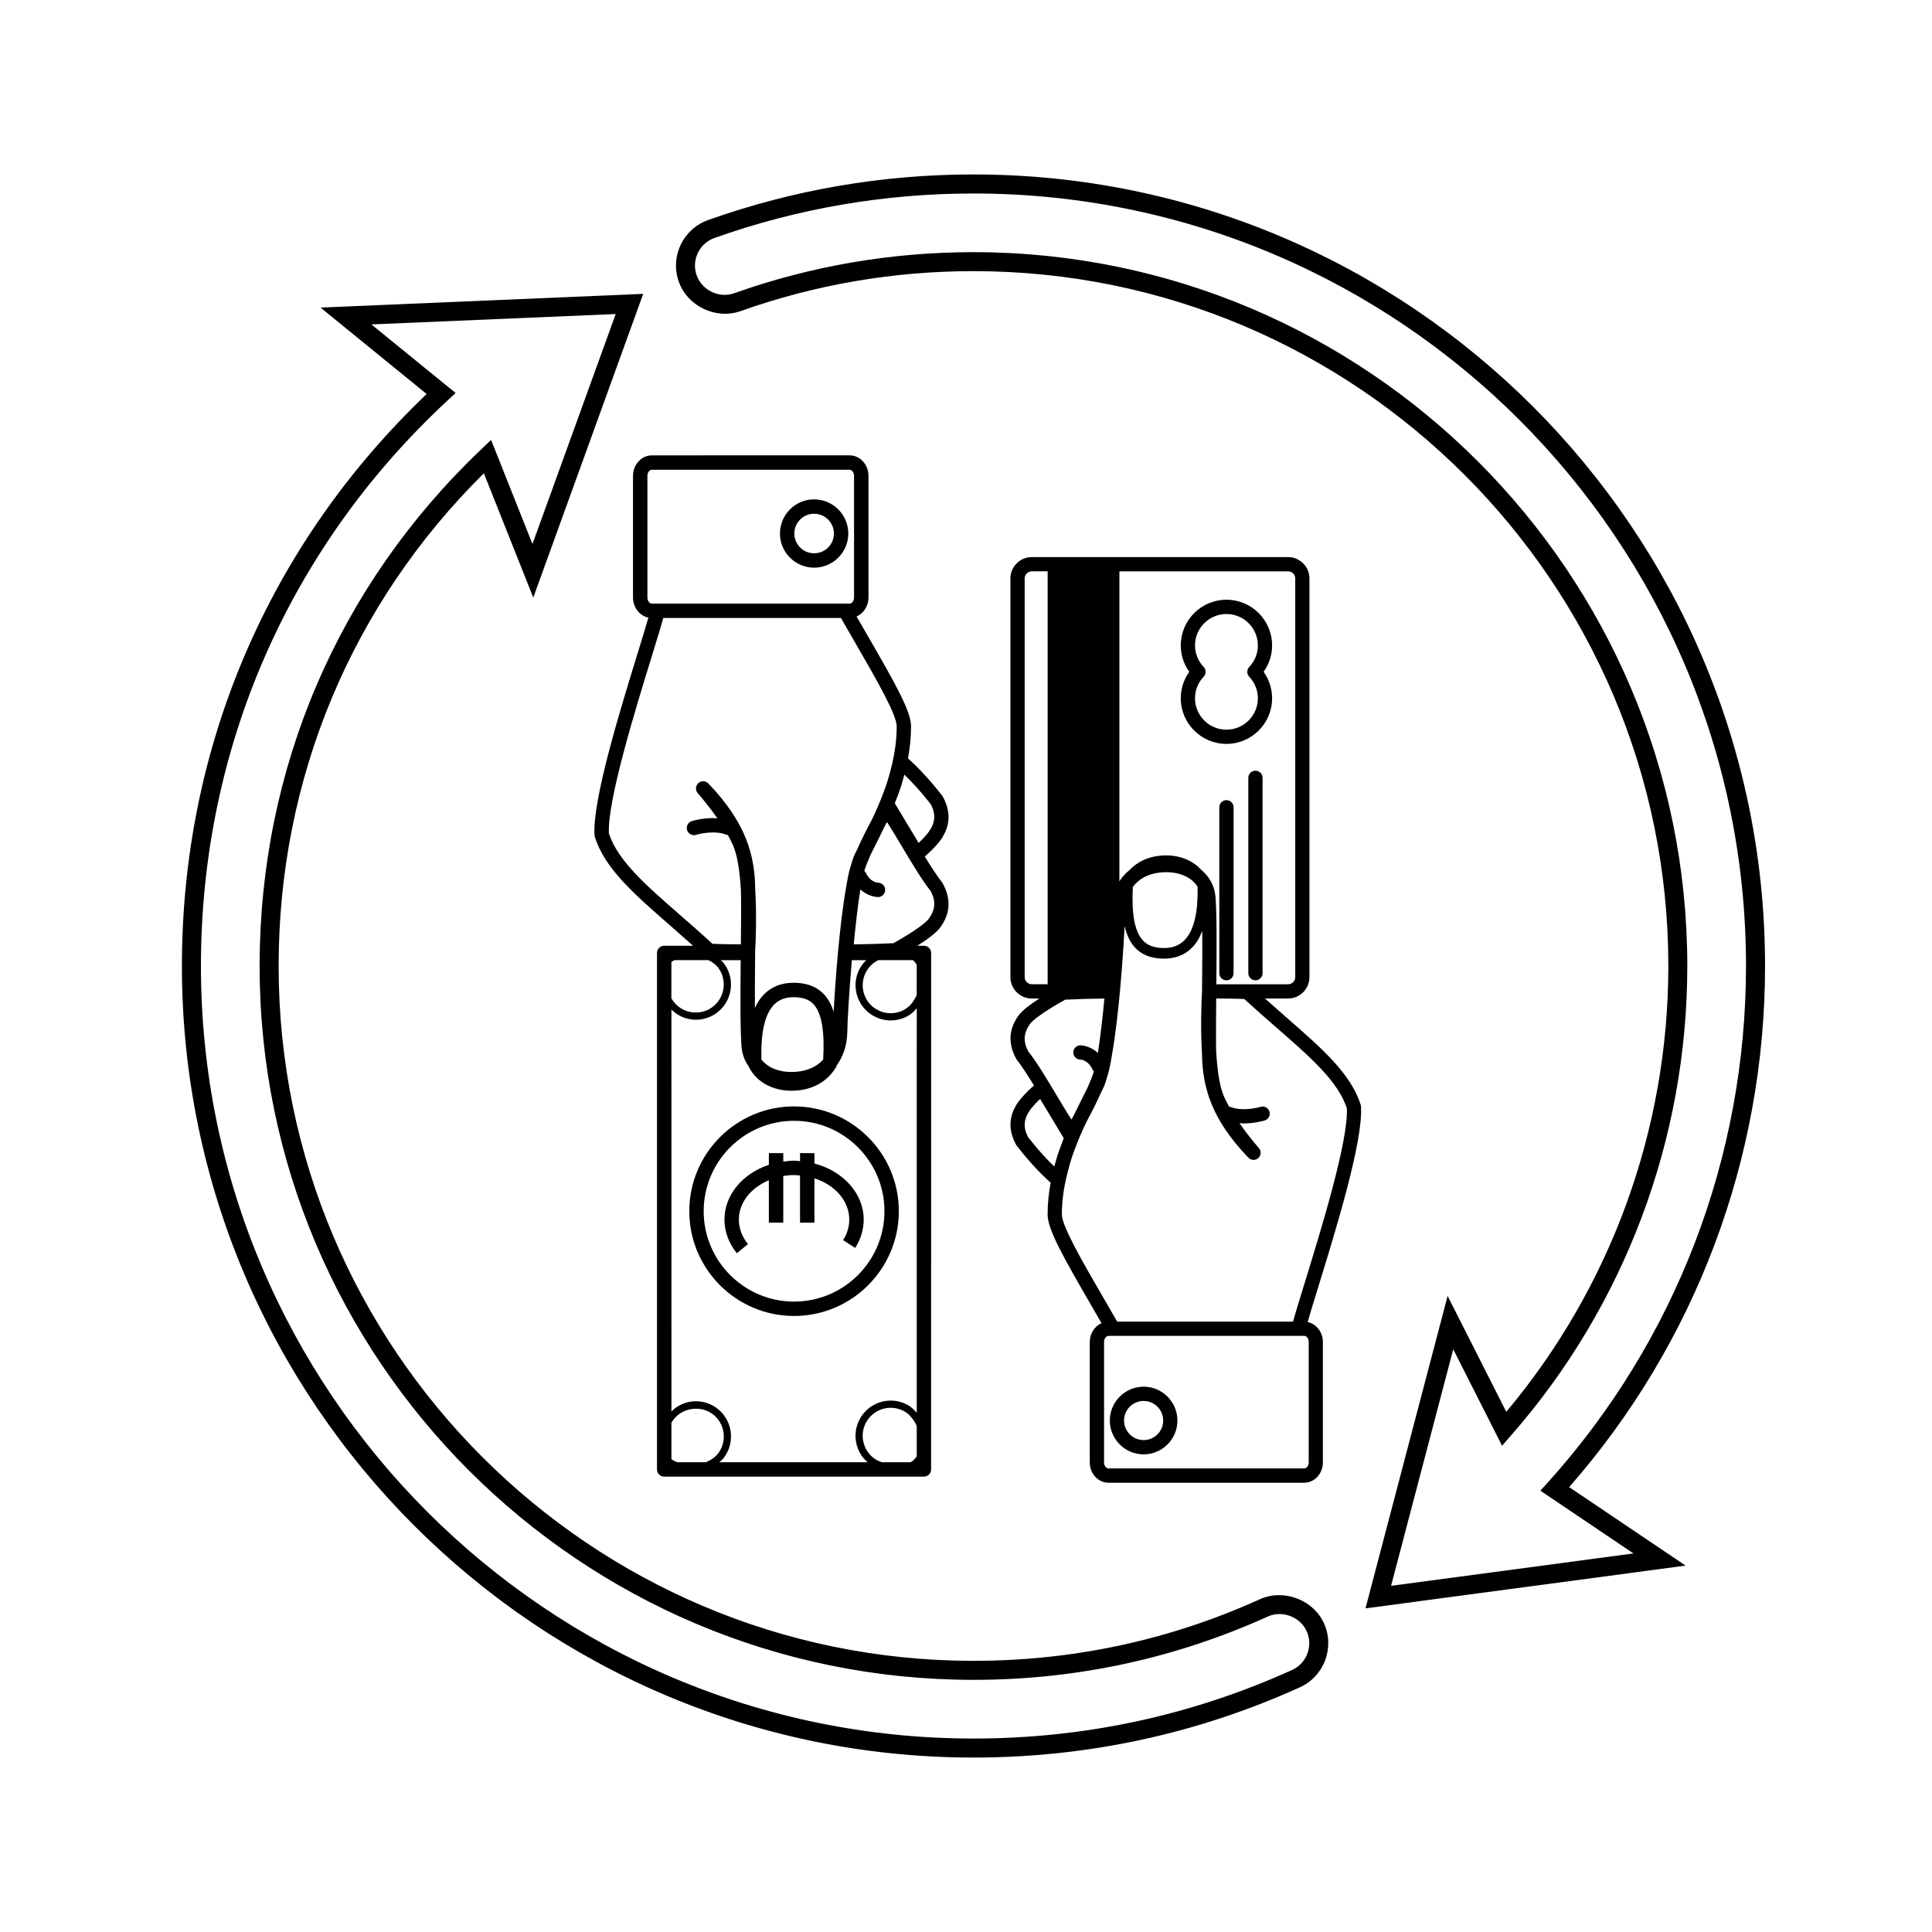 <?xml version="1.0" encoding="UTF-8"?>
<!-- The Best Svg Icon site in the world: iconSvg.co, Visit us! https://iconsvg.co -->
<svg fill="#000000" width="800px" height="800px" version="1.1" viewBox="144 144 512 512" xmlns="http://www.w3.org/2000/svg">
 <g>
  <path d="m504.61 436.8c-2.625-8.281-10.184-14.871-19.75-23.215-1.805-1.578-3.703-3.25-5.629-4.969h6.121c3.125 0 5.664-2.539 5.664-5.664v-105.65c0-3.125-2.539-5.664-5.664-5.664h-67.918c-3.125 0-5.664 2.539-5.664 5.664v105.65c0 3.125 2.539 5.664 5.664 5.664h2.012c-2.43 1.566-4.586 3.188-5.547 4.539-2.59 3.633-2.82 7.441-0.523 11.574 1.426 1.812 3.043 4.328 4.648 6.949-1.805 1.492-3.43 3.332-4.133 4.301-2.586 3.629-2.828 7.438-0.52 11.574 4.273 5.43 7.023 8.016 9.055 9.875-0.488 2.695-0.801 5.488-0.801 8.398 0 3.961 4.051 11.141 11.812 24.539l2.481 4.289c-1.824 0.797-3.117 2.731-3.117 4.992v31.91c0 2.969 2.227 5.379 4.957 5.379h51.863c2.734 0 4.957-2.414 4.957-5.379v-31.91c0-2.625-1.742-4.812-4.031-5.285 0.578-2.066 1.578-5.32 2.699-8.949 4.793-15.539 12.031-39.02 11.43-48.16 0.004-0.16-0.027-0.312-0.066-0.453zm-63.965-141.39h44.715c1.047 0 1.891 0.84 1.891 1.891v105.65c0 1.043-0.84 1.891-1.891 1.891h-19.016c0.082-9.281 0.145-18.555-0.223-23.145-0.23-2.953-1.664-5.438-3.848-7.246-2.418-2.66-6.273-4.09-10.688-3.699-3.356 0.293-6.191 1.637-8.258 3.824-1.043 0.852-1.953 1.828-2.68 2.977l0.004-82.145zm17.262 97.742c-1.387 1.402-3.168 2.086-5.457 2.086l-0.551-0.012c-2.309-0.109-3.934-0.777-5.117-2.106-2.102-2.367-2.934-6.996-2.57-14.066 1.633-2.215 4.191-3.586 7.566-3.863 4.414-0.359 7.957 1.16 9.602 3.809 0.035 3.402 0.02 10.621-3.473 14.152zm-40.465 11.684c-1.043 0-1.891-0.84-1.891-1.891v-105.65c0-1.043 0.848-1.891 1.891-1.891h4.195v109.43zm-0.922 17.809c-1.43-2.602-1.289-4.852 0.453-7.301 0.684-0.957 3.531-3.211 9.305-6.418 3.703-0.172 7.133-0.277 10.398-0.309-0.352 3.672-0.961 9.582-1.688 14.152-0.016 0.086-0.031 0.18-0.051 0.266-2.125-1.984-4.5-2.012-4.629-2.012-1.043 0.004-1.879 0.855-1.875 1.898 0.004 1.039 0.852 1.875 1.891 1.875h0.012c0.023 0 2.039 0.059 3.238 2.731 0.07 0.16 0.215 0.25 0.328 0.379-0.395 1.254-0.953 2.672-1.598 4.125-0.414 0.832-0.801 1.629-1.266 2.543-0.777 1.531-1.605 3.195-2.445 4.934-0.227 0.418-0.441 0.828-0.645 1.184-1.133-1.727-2.481-3.988-3.875-6.328-2.484-4.16-5.305-8.891-7.555-11.719zm7.652 27.777c-0.07 0.227-0.16 0.555-0.242 0.867-0.191 0.613-0.363 1.23-0.535 1.859-1.734-1.672-3.941-3.981-6.871-7.68-1.43-2.606-1.289-4.856 0.453-7.305 0.492-0.684 1.516-1.867 2.672-2.922l6.258 10.395c-0.105 0.273-0.23 0.609-0.363 0.953-0.301 0.777-0.594 1.551-0.871 2.363-0.207 0.555-0.383 1.086-0.5 1.469zm66.648 49.211v31.91c0 0.871-0.539 1.605-1.184 1.605l-51.863 0.004c-0.645 0-1.188-0.734-1.188-1.605v-31.91c0-0.875 0.543-1.617 1.188-1.617h51.867c0.637 0 1.18 0.738 1.18 1.613zm-1.164-15.348c-1.492 4.852-2.481 8.062-2.977 9.961h-46.617l-3.344-5.789c-6.07-10.469-11.309-19.512-11.309-22.645 0-3.406 0.465-6.664 1.18-9.785 0.246-0.996 0.613-2.43 0.918-3.543 0.277-0.922 0.562-1.84 0.875-2.731 0.137-0.379 0.281-0.762 0.422-1.145 0.961-2.594 2.035-5.027 3.117-7.297 1.184-2.191 2.644-5.031 3.871-7.805 0.195-0.402 0.434-0.863 0.613-1.238 0.379-0.781 0.715-1.859 1.047-3.059 0.051-0.156 0.105-0.316 0.152-0.465 0.379-1.266 0.734-3.062 1.066-5.125 1.891-10.672 2.992-26.672 3.352-34.219 0.559 2.348 1.426 4.207 2.641 5.578 1.699 1.914 4.019 2.91 7.106 3.055l0.68 0.016c3.039 0 5.551-0.984 7.465-2.926 1.219-1.23 2.07-2.769 2.699-4.414 0.035 4.828-0.016 10.543-0.066 15.898-0.172 3.301-0.406 9.801-0.031 16.191 0.02 0.82 0.039 1.559 0.07 2.188 0.16 3.094 0.629 5.914 1.438 8.586 0.227 0.836 0.488 1.594 0.742 2.203 1.918 5.074 5.215 9.992 10.07 15.027 0.715 0.746 1.895 0.77 2.641 0.074 0.754-0.699 0.805-1.875 0.125-2.641-0.039-0.047-2.578-2.898-5.148-6.606 0.387 0.031 0.781 0.09 1.152 0.09 2.938 0 5.402-0.734 5.559-0.785 0.996-0.309 1.559-1.359 1.25-2.352-0.309-0.996-1.359-1.566-2.352-1.254-1.258 0.387-5.148 1.148-7.859 0.055-0.156-0.059-0.312-0.066-0.465-0.09-0.535-0.953-1.031-1.914-1.441-2.856-0.242-0.641-0.457-1.273-0.637-1.867-0.664-2.414-1.129-5.75-1.371-9.848-0.074-3.473-0.035-8.602 0.012-14.117 3.074 0.016 6.156 0.066 7.465 0.152 2.973 2.734 5.871 5.266 8.605 7.652 9.027 7.879 16.184 14.117 18.559 21.301 0.426 8.641-6.887 32.355-11.273 46.57z"/>
  <path d="m447.07 511.49c-4.941 0-8.957 4.027-8.957 8.969 0 4.938 4.016 8.961 8.957 8.961 4.941 0 8.961-4.027 8.961-8.961 0-4.945-4.019-8.969-8.961-8.969zm0 14.148c-2.856 0-5.188-2.324-5.188-5.184 0-2.863 2.328-5.188 5.188-5.188 2.863 0 5.188 2.328 5.188 5.188 0 2.863-2.32 5.184-5.188 5.184z"/>
  <path d="m469.02 341.14c6.676 0 12.102-5.426 12.102-12.098 0-2.523-0.789-4.961-2.254-7.004 1.461-2.039 2.254-4.473 2.254-6.992 0-6.68-5.426-12.113-12.102-12.113s-12.105 5.43-12.105 12.113c0 2.519 0.789 4.953 2.254 6.992-1.461 2.039-2.254 4.473-2.254 7.004 0 6.68 5.43 12.098 12.105 12.098zm-6.043-20.391c-1.473-1.559-2.289-3.582-2.289-5.691 0-4.594 3.738-8.34 8.332-8.34s8.328 3.742 8.328 8.34c0 2.109-0.812 4.137-2.289 5.691-0.691 0.73-0.691 1.867 0 2.594 1.473 1.562 2.289 3.582 2.289 5.703 0 4.59-3.734 8.328-8.328 8.328s-8.332-3.738-8.332-8.328c0-2.121 0.816-4.144 2.289-5.703 0.688-0.73 0.688-1.871 0-2.594z"/>
  <path d="m476.7 348.24c-1.043 0-1.883 0.84-1.883 1.891v51.77c0 1.043 0.84 1.891 1.883 1.891 1.047 0 1.891-0.84 1.891-1.891v-51.77c0-1.051-0.844-1.891-1.891-1.891z"/>
  <path d="m469.02 356.04c-1.043 0-1.891 0.848-1.891 1.891v43.977c0 1.043 0.84 1.891 1.891 1.891 1.043 0 1.891-0.84 1.891-1.891v-43.977c-0.004-1.043-0.852-1.891-1.891-1.891z"/>
  <path d="m374.16 302.34v-32.23c0-2.996-2.254-5.438-5.008-5.438l-52.391 0.004c-2.754 0-5.008 2.438-5.008 5.438v32.23c0 2.648 1.762 4.856 4.074 5.34-0.59 2.086-1.594 5.375-2.727 9.039-4.832 15.695-12.152 39.406-11.543 48.637 0.02 0.152 0.039 0.301 0.09 0.449 2.644 8.363 10.281 15.023 19.945 23.453 1.949 1.703 3.996 3.508 6.082 5.375h-7.648c-1.062 0-1.91 0.852-1.91 1.906v136.87c0 1.055 0.848 1.906 1.91 1.906h68.82c1.055 0 1.91-0.852 1.91-1.906l0.004-136.87c0-1.055-0.855-1.906-1.91-1.906h-1.754c2.676-1.691 5.109-3.481 6.16-4.949 2.609-3.668 2.84-7.512 0.523-11.688-1.438-1.832-3.078-4.375-4.707-7.019 1.828-1.508 3.481-3.359 4.18-4.336 2.609-3.668 2.84-7.512 0.523-11.688-4.309-5.488-7.094-8.098-9.141-9.977 0.492-2.719 0.805-5.543 0.805-8.484 0-4-4.098-11.25-11.934-24.781l-2.5-4.332c1.84-0.801 3.152-2.762 3.152-5.043zm-58.59 0v-32.23c0-0.883 0.551-1.621 1.188-1.621h52.387c0.641 0 1.188 0.742 1.188 1.621v32.23c0 0.883-0.551 1.629-1.188 1.629h-52.383c-0.641 0-1.191-0.742-1.191-1.629zm6.356 96.633c0.059-0.051 0.102-0.117 0.156-0.168 0.195-0.152 0.484-0.223 0.699-0.359h8.973c0.984 0.492 1.848 1.102 2.457 1.859 2.539 3.211 1.988 7.883-1.211 10.422-1.328 1.047-2.91 1.605-4.606 1.605-2.281 0-4.41-1.027-5.824-2.816-0.238-0.297-0.441-0.621-0.648-0.941zm9.113 132.54h-7.535c-0.504-0.215-1.023-0.406-1.414-0.719-0.059-0.051-0.102-0.109-0.156-0.168v-9.609c0.207-0.316 0.414-0.641 0.648-0.941 2.469-3.109 7.301-3.68 10.43-1.211 3.199 2.539 3.75 7.215 1.211 10.422-0.758 0.941-1.875 1.703-3.184 2.227zm55.902-1.582c-0.434 0.715-0.992 1.203-1.594 1.578h-7.629c-0.441-0.188-0.906-0.312-1.328-0.543-1.723-0.973-2.961-2.562-3.492-4.473-0.539-1.91-0.297-3.91 0.68-5.637 1.32-2.328 3.789-3.773 6.473-3.773 1.27 0 2.527 0.332 3.641 0.961 1.406 0.789 2.508 2.211 3.25 3.848l0.004 8.039zm0-11.527c-0.68-0.805-1.438-1.527-2.301-2.019-1.406-0.789-2.992-1.211-4.586-1.211-3.367 0-6.473 1.812-8.125 4.734-1.219 2.172-1.535 4.684-0.867 7.09 0.492 1.777 1.484 3.324 2.836 4.508h-39.281c0.395-0.332 0.797-0.656 1.094-1.039 3.188-4.031 2.519-9.91-1.516-13.105-1.664-1.316-3.672-2.016-5.785-2.016-2.469 0-4.742 0.996-6.473 2.684l-0.004-106.47c1.734 1.688 4.004 2.684 6.473 2.684 2.117 0 4.121-0.699 5.785-2.016 4.035-3.188 4.707-9.07 1.516-13.098-0.195-0.25-0.484-0.449-0.711-0.676h5.297c-0.082 9.25-0.137 18.445 0.227 23.016 0.156 1.926 0.836 3.637 1.859 5.125 2.106 4.367 6.988 6.918 12.871 6.402 4.586-0.398 8.277-2.656 10.41-6.359 0.059-0.105 0.059-0.227 0.102-0.336 1.684-2.312 2.676-5.231 2.777-8.672 0-2.082 0.434-10.23 1.211-19.172h3.809c-1.16 1.137-2.047 2.539-2.488 4.144-0.672 2.402-0.352 4.918 0.867 7.09 1.652 2.922 4.762 4.734 8.125 4.734 1.594 0 3.18-0.418 4.586-1.211 0.867-0.492 1.621-1.215 2.301-2.019l-0.004 107.21zm-37.785-108.18c1.301-1.32 3.004-1.961 5.176-1.961l0.523 0.012c2.207 0.105 3.738 0.73 4.84 1.969 2.074 2.332 2.891 7.238 2.449 14.555-1.664 1.855-4.074 2.984-7.144 3.231-4.098 0.344-7.41-0.953-9.211-3.234l-0.012-0.262c-0.039-3.223-0.129-10.77 3.379-14.309zm37.785-2.519c-0.734 1.637-1.84 3.059-3.25 3.848-1.113 0.629-2.371 0.961-3.641 0.961-2.684 0-5.152-1.445-6.473-3.769-0.973-1.727-1.219-3.727-0.68-5.637 0.527-1.91 1.773-3.5 3.492-4.473 0.145-0.082 0.309-0.109 0.453-0.188h9.094c0.383 0.316 0.711 0.734 1.004 1.219l-0.004 8.039zm3.668-27.605c1.445 2.629 1.309 4.902-0.465 7.375-0.691 0.969-3.562 3.238-9.387 6.484-3.758 0.176-7.215 0.277-10.508 0.309 0.352-3.707 0.973-9.68 1.715-14.289 0.012-0.09 0.031-0.18 0.039-0.273 2.144 1.996 4.523 2.012 4.676 2.031 1.062-0.004 1.91-0.867 1.898-1.918-0.012-1.047-0.867-1.895-1.91-1.895h-0.012c-0.02 0-2.066-0.059-3.266-2.754-0.082-0.168-0.227-0.25-0.332-0.383 0.395-1.266 0.953-2.695 1.613-4.172 0.402-0.836 0.805-1.648 1.281-2.574 0.777-1.543 1.621-3.223 2.457-4.984 0.238-0.418 0.453-0.832 0.66-1.195 1.145 1.75 2.5 4.031 3.906 6.394 2.519 4.211 5.359 8.988 7.633 11.844zm-7.723-28.051c0.07-0.23 0.156-0.559 0.246-0.875 0.188-0.621 0.371-1.246 0.527-1.879 1.762 1.688 3.984 4.016 6.949 7.758 1.445 2.629 1.309 4.902-0.465 7.375-0.492 0.695-1.535 1.883-2.695 2.953l-6.316-10.5c0.105-0.273 0.238-0.613 0.363-0.961 0.309-0.785 0.609-1.57 0.887-2.383 0.195-0.566 0.387-1.102 0.504-1.488zm-1.25-15.547c0 3.441-0.473 6.731-1.188 9.879-0.258 1.008-0.621 2.453-0.938 3.578-0.277 0.934-0.559 1.859-0.887 2.754-0.125 0.383-0.277 0.766-0.422 1.152-0.973 2.621-2.055 5.078-3.148 7.371-1.199 2.207-2.664 5.082-3.894 7.879-0.207 0.406-0.453 0.867-0.629 1.254-0.371 0.785-0.719 1.875-1.055 3.09-0.051 0.156-0.105 0.316-0.156 0.469-0.383 1.273-0.746 3.098-1.082 5.168-1.785 10.086-2.871 24.914-3.305 33.023-0.578-1.789-1.359-3.266-2.383-4.418-1.809-2.031-4.273-3.094-7.516-3.246l-0.699-0.016c-3.211 0-5.863 1.043-7.891 3.094-1.023 1.031-1.785 2.289-2.394 3.613-0.02-4.609 0.031-9.898 0.07-14.879 0.188-3.336 0.414-9.898 0.031-16.359-0.012-0.836-0.039-1.578-0.07-2.207-0.156-3.129-0.629-5.977-1.445-8.672-0.238-0.84-0.492-1.605-0.754-2.223-1.941-5.125-5.266-10.086-10.168-15.18-0.719-0.746-1.91-0.781-2.664-0.074-0.766 0.707-0.816 1.891-0.125 2.664 0.039 0.047 2.602 2.934 5.195 6.672-0.383-0.023-0.785-0.09-1.16-0.09-2.973 0-5.453 0.746-5.606 0.797-1.004 0.309-1.578 1.375-1.27 2.379 0.316 1.008 1.375 1.582 2.383 1.266 1.281-0.395 5.195-1.164 7.941-0.055 0.145 0.059 0.309 0.066 0.465 0.09 0.539 0.961 1.043 1.934 1.457 2.887 0.246 0.645 0.465 1.289 0.641 1.891 0.68 2.434 1.145 5.805 1.387 9.949 0.082 3.508 0.039 8.688-0.012 14.262-3.098-0.016-6.207-0.066-7.547-0.152-2.992-2.766-5.926-5.32-8.691-7.734-9.125-7.957-16.344-14.258-18.746-21.508-0.414-8.727 6.969-32.676 11.395-47.035 1.516-4.902 2.5-8.141 3.012-10.062h47.086l3.375 5.844c6.102 10.586 11.406 19.727 11.406 22.887z"/>
  <path d="m359.75 294.44c4.996 0 9.055-4.062 9.055-9.047 0-4.988-4.055-9.055-9.055-9.055-4.988 0-9.055 4.062-9.055 9.055 0 4.988 4.066 9.047 9.055 9.047zm0-14.289c2.891 0 5.246 2.348 5.246 5.238s-2.352 5.238-5.246 5.238c-2.891 0-5.246-2.348-5.246-5.238s2.356-5.238 5.246-5.238z"/>
  <path d="m354.43 437.21c-15.312 0-27.762 12.453-27.762 27.766 0 15.316 12.449 27.77 27.762 27.77s27.77-12.453 27.77-27.77c-0.004-15.312-12.457-27.766-27.77-27.766zm0 51.727c-13.203 0-23.949-10.746-23.949-23.957 0-13.211 10.746-23.957 23.949-23.957 13.215 0 23.961 10.746 23.961 23.957 0 13.211-10.746 23.957-23.961 23.957z"/>
  <path d="m359.84 452.35v-2.762l-3.82 0.004v2.137c-0.523-0.039-1.043-0.137-1.578-0.137-0.984 0-1.93 0.117-2.863 0.246v-2.246h-3.82v3.098c-6.867 2.273-11.77 7.898-11.77 14.508 0 3.211 1.145 6.293 3.293 8.918l2.941-2.418c-1.582-1.93-2.418-4.176-2.418-6.492 0-4.555 3.25-8.469 7.949-10.434v11.25h3.82v-12.375c0.918-0.152 1.879-0.238 2.863-0.238 0.527 0 1.055 0.086 1.578 0.125v12.484h3.82v-11.754c5.402 1.738 9.23 5.977 9.23 10.941 0 1.918-0.551 3.75-1.641 5.438l3.199 2.074c1.477-2.281 2.262-4.875 2.262-7.508 0-7.019-5.531-12.895-13.047-14.859z"/>
  <path d="m401.98 190.23c-24.117 0-47.77 4.066-70.305 12.078-3.234 1.148-5.82 3.488-7.289 6.578-1.465 3.09-1.637 6.57-0.492 9.777 2.293 6.481 9.828 10.098 16.367 7.785 19.773-7.031 40.543-10.594 61.723-10.594 101.53 0 184.14 82.605 184.14 184.14 0 43.316-15.227 85.125-42.949 118.15l-15.543-30.703-21.762 82.793 84.836-11.332-30.863-20.801c33.5-38.184 51.914-87.113 51.914-138.1 0-115.67-94.102-209.77-209.77-209.77zm174.91 365.45-64.242 8.578 16.473-62.68 12.941 25.559 2.453-2.812c30.078-34.375 46.637-78.523 46.637-124.32 0-104.31-84.867-189.18-189.18-189.18-21.754 0-43.098 3.664-63.414 10.887-3.953 1.426-8.535-0.789-9.93-4.727-0.699-1.953-0.59-4.062 0.301-5.934 0.891-1.879 2.457-3.293 4.422-3.988 21.992-7.82 45.074-11.785 68.617-11.785 112.9-0.008 204.74 91.836 204.74 204.73 0 50.715-18.66 99.324-52.543 136.89l-1.945 2.156z"/>
  <path d="m477.91 567.8c-23.926 10.844-49.469 16.34-75.93 16.34-101.53 0-184.14-82.605-184.14-184.14 0-49.609 19.285-95.828 54.391-130.58l13.094 32.945 29.129-80.488-85.516 3.633 28.133 22.91c-41.844 39.883-64.863 93.602-64.863 151.58 0 115.66 94.102 209.77 209.77 209.77 30.148 0 59.254-6.266 86.516-18.621 6.422-2.922 9.285-10.523 6.375-16.953-2.828-6.246-10.695-9.223-16.961-6.394zm8.504 18.758c-26.602 12.062-55.008 18.172-84.434 18.172-112.89 0-204.73-91.844-204.73-204.73 0-57.531 23.211-110.76 65.363-149.88l2.125-1.977-22.324-18.172 64.754-2.75-22.059 60.941-10.965-27.574-2.699 2.57c-37.816 35.992-58.645 84.59-58.645 136.84 0 104.31 84.867 189.18 189.18 189.18 27.188 0 53.426-5.648 78.012-16.785 3.805-1.723 8.574 0.09 10.281 3.879 1.773 3.902 0.039 8.52-3.856 10.289z"/>
 </g>
</svg>